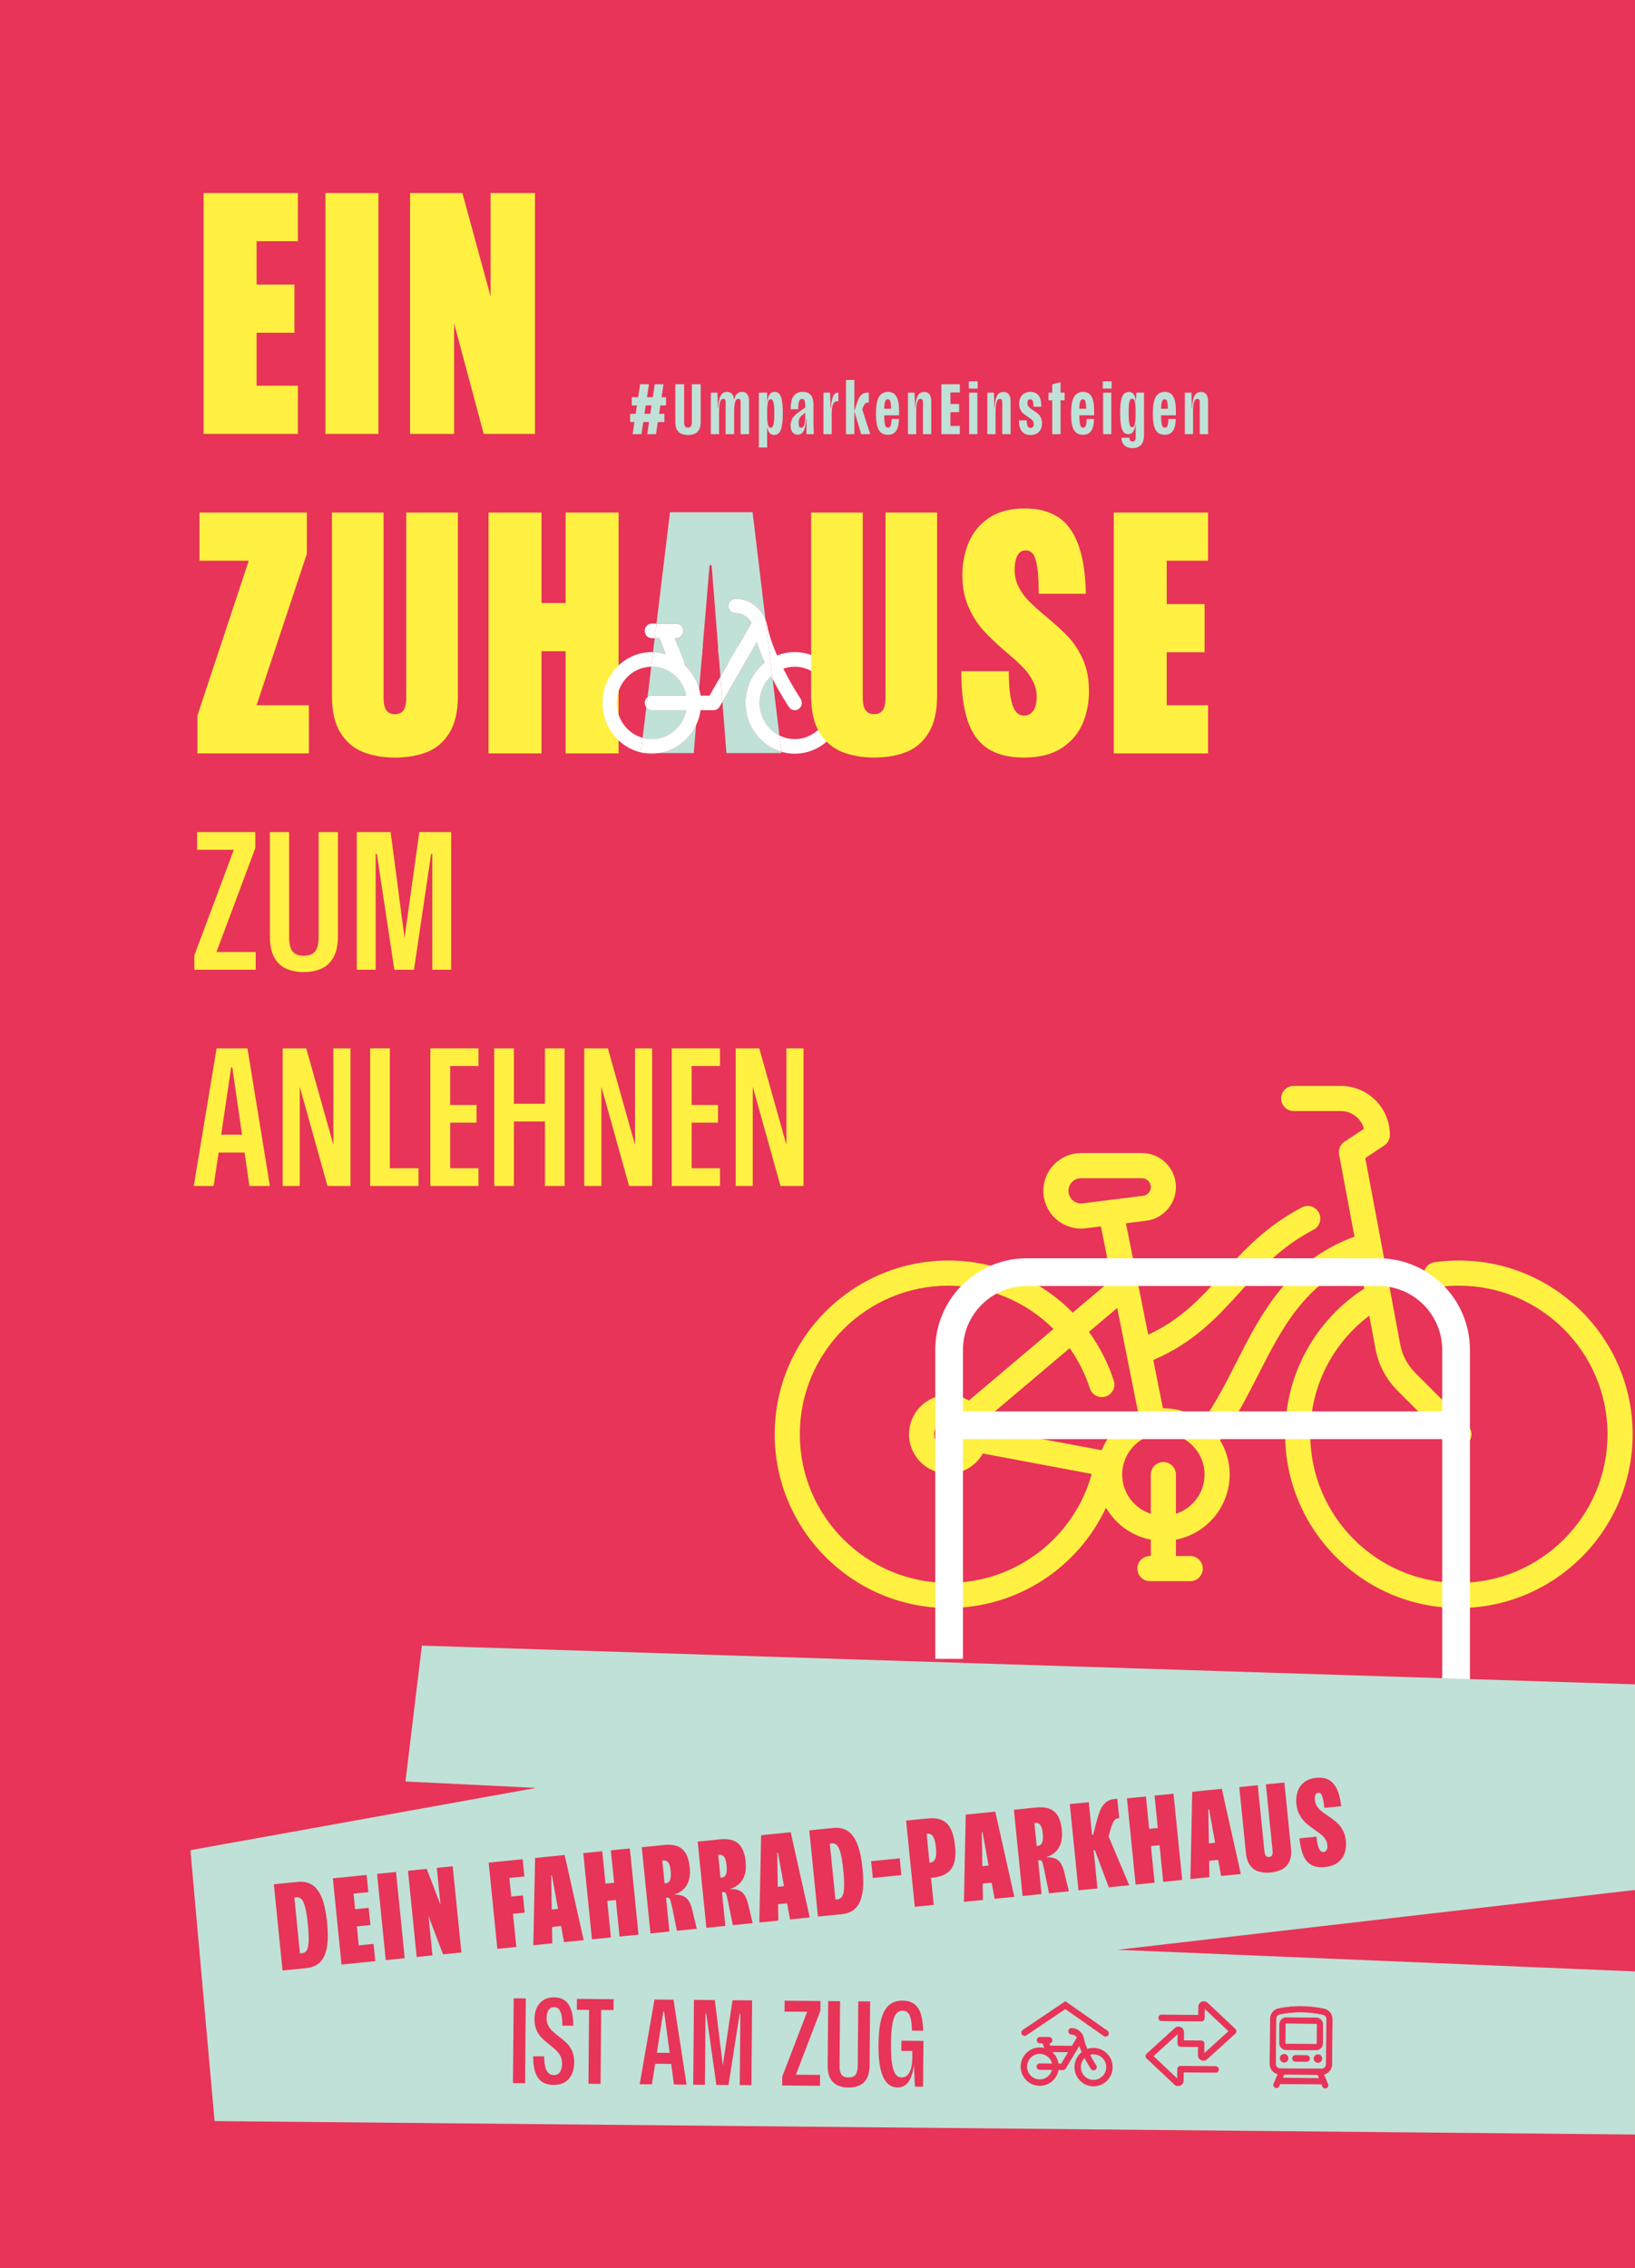 <?xml version="1.0" encoding="UTF-8"?>
<svg id="Ebene_1" xmlns="http://www.w3.org/2000/svg" xmlns:xlink="http://www.w3.org/1999/xlink" version="1.1" viewBox="0 0 314.646 436.535">
  <rect x="0" y="0" width="314.646" height="436.535" fill="#333333" stroke="none"/>
  <!-- Generator: Adobe Illustrator 30.0.0, SVG Export Plug-In . SVG Version: 2.1.1 Build 123)  -->
  <defs>
    <clipPath id="clippath">
      <rect y="0" width="314.646" height="436.535" fill="none"/>
    </clipPath>
    <clipPath id="clippath-1">
      <rect y="0" width="314.646" height="436.535" fill="none"/>
    </clipPath>
    <clipPath id="clippath-2">
      <rect y="0" width="314.646" height="436.535" fill="none"/>
    </clipPath>
    <clipPath id="clippath-3">
      <rect y="0" width="314.646" height="436.535" fill="none"/>
    </clipPath>
  </defs>
  <rect y="0" width="314.645" height="436.535" fill="#e73458"/>
  <path d="M141.577,228.243h3.292v-23.423h-1.211l6.547,23.423h4.427v-26.488h-3.292v23.007h1.249l-6.471-23.007h-4.541v26.488ZM129.279,228.243h9.271v-3.406h-5.449v-8.778h5.071v-3.406h-5.071v-7.492h5.449v-3.406h-9.271v26.488h0ZM112.441,228.243h3.292v-23.423h-1.211l6.547,23.423h4.427v-26.488h-3.292v23.007h1.249l-6.471-23.007h-4.541v26.488ZM98.63,215.832h6.471v-3.406h-6.471v3.406ZM95.111,228.243h3.784v-26.488h-3.784v26.488ZM104.874,228.243h3.784v-26.488h-3.784v26.488ZM82.813,228.243h9.271v-3.406h-5.449v-8.778h5.071v-3.406h-5.071v-7.492h5.449v-3.406h-9.271v26.488h0ZM71.234,228.243h9.308v-3.406h-5.524v-23.082h-3.784v26.488ZM54.396,228.243h3.292v-23.423h-1.211l6.546,23.423h4.427v-26.488h-3.292v23.007h1.249l-6.471-23.007h-4.54s0,26.488,0,26.488ZM41.341,221.81h6.508l-.038-3.443h-6.432s-.038,3.443-.038,3.443ZM37.292,228.243h3.822l3.368-22.817h.227l3.292,22.817h3.935l-4.314-26.488h-5.941l-4.389,26.488Z" fill="#fff042"/>
  <g clip-path="url(#clippath)">
    <g>
      <path d="M68.661,186.62h3.633v-22.288h.227l3.367,22.288h3.784l3.292-22.288h.227v22.288h3.633v-26.488h-6.13l-3.368,24.142h1.022l-3.179-24.142h-6.508v26.488ZM58.444,187.074c1.312,0,2.454-.221,3.425-.662.971-.441,1.741-1.167,2.308-2.176.568-1.009.852-2.358.852-4.049v-20.055h-3.709v20.207c0,1.261-.221,2.175-.662,2.743-.442.568-1.179.851-2.214.851-1.009,0-1.728-.283-2.156-.851-.43-.568-.644-1.482-.644-2.743v-20.207h-3.708v20.055c0,1.691.277,3.04.832,4.049s1.318,1.735,2.29,2.176c.971.441,2.1.662,3.386.662M37.406,186.62h11.806v-3.406h-10.557l2.043,2.574,8.438-22.591v-3.065h-11.2v3.406h9.876l-1.779-2.763-8.627,23.083v2.762Z" fill="#fff042"/>
      <path d="M214.333,144.996h18.144v-9.271h-7.946v-10.198h7.284v-9.27h-7.284v-8.344h7.946v-9.271h-18.144v46.354ZM197.049,145.791c2.914,0,5.298-.586,7.152-1.755s3.212-2.715,4.073-4.636c.861-1.92,1.291-4.049,1.291-6.39s-.387-4.37-1.159-6.092c-.773-1.722-1.711-3.167-2.814-4.337-1.104-1.17-2.539-2.484-4.305-3.94-1.368-1.148-2.45-2.12-3.244-2.914-.795-.795-1.457-1.699-1.987-2.715-.53-1.015-.795-2.141-.795-3.377,0-.663.067-1.269.199-1.821.133-.552.353-1.004.662-1.358.309-.353.729-.53,1.258-.53.574,0,1.037.222,1.391.663.353.441.629,1.269.828,2.483.198,1.214.298,2.947.298,5.198h9.072c-.089-4.017-.596-7.228-1.523-9.635-.927-2.406-2.241-4.139-3.94-5.198-1.7-1.06-3.786-1.589-6.258-1.589-2.826,0-5.132.607-6.92,1.821s-3.091,2.792-3.907,4.734c-.817,1.943-1.225,4.04-1.225,6.291,0,2.296.397,4.338,1.192,6.125.795,1.788,1.755,3.301,2.881,4.537,1.125,1.236,2.592,2.627,4.403,4.171,1.325,1.104,2.373,2.053,3.146,2.848.771.794,1.412,1.667,1.92,2.616.507.949.762,1.976.762,3.079,0,1.148-.211,2.042-.63,2.682-.42.64-1.026.96-1.821.96-.706,0-1.269-.32-1.688-.96-.42-.64-.729-1.578-.927-2.815-.199-1.235-.298-2.824-.298-4.768h-9.139c0,3.93.408,7.109,1.225,9.536.817,2.429,2.108,4.216,3.874,5.364,1.765,1.147,4.083,1.722,6.953,1.722M103.614,125.329h5.761v-9.271h-5.761v9.271ZM94.013,144.996h10.198v-46.354h-10.198v46.354ZM108.846,144.996h10.198v-46.354h-10.198v46.354ZM76.001,145.791c2.34,0,4.404-.354,6.192-1.06s3.222-1.942,4.304-3.708c1.081-1.765,1.623-4.128,1.623-7.086v-35.295h-9.933v35.626c0,1.104-.177,1.91-.53,2.417-.354.508-.906.762-1.656.762s-1.302-.254-1.655-.762c-.354-.507-.53-1.313-.53-2.417v-35.626h-9.933v35.295c0,3.003.552,5.375,1.656,7.119,1.103,1.744,2.549,2.969,4.337,3.675,1.788.706,3.829,1.06,6.125,1.06M37.992,144.996h21.455v-9.271h-18.74l6.423,6.755,11.92-35.891v-7.947h-20.661v9.271h17.747l-5.695-7.748-12.449,37.547v7.284Z" fill="#fff042"/>
    </g>
  </g>
  <path d="M78.916,83.506h8.476v-38.341h-4.569l10.264,38.341h9.866v-46.354h-8.542v37.348h4.768l-10.198-37.348h-10.065s0,46.354,0,46.354ZM62.626,83.506h10.198v-46.354h-10.198v46.354ZM39.184,83.506h18.144v-9.271h-7.946v-10.198h7.284v-9.27h-7.284v-8.344h7.946v-9.271h-18.144s0,46.354,0,46.354Z" fill="#fff042"/>
  <g clip-path="url(#clippath-1)">
    <g>
      <path d="M226.301,291.326v-7.542c0-1.336-1.083-2.419-2.418-2.419s-2.419,1.083-2.419,2.419v7.542c-3.188-1.024-5.503-4.018-5.503-7.542,0-4.368,3.554-7.921,7.922-7.921s7.921,3.553,7.921,7.921c0,3.524-2.314,6.518-5.503,7.542M182.522,304.629c-15.77,0-28.601-12.83-28.601-28.601s12.831-28.602,28.601-28.602c7.784,0,14.977,3.109,20.212,8.332l-16.285,13.779c-1.146-.697-2.49-1.098-3.927-1.098-4.184,0-7.588,3.405-7.588,7.589,0,3.339,2.168,6.178,5.17,7.191v3.149c0,1.336,1.083,2.419,2.418,2.419s2.419-1.083,2.419-2.419v-3.149c1.794-.605,3.289-1.862,4.202-3.489l20.95,3.928c-3.381,12.284-14.616,20.971-27.571,20.971M182.522,278.779c-1.517,0-2.751-1.234-2.751-2.751s1.234-2.752,2.751-2.752,2.752,1.235,2.752,2.752-1.234,2.751-2.752,2.751M215.002,251.713l4.053,20.263c-3.205,1.315-5.758,3.898-7.036,7.121l-21.982-4.121c-.085-.609-.243-1.193-.463-1.747l16.278-13.774c1.648,2.326,2.971,4.924,3.886,7.747.411,1.271,1.775,1.967,3.046,1.555s1.967-1.775,1.555-3.046c-1.113-3.436-2.74-6.591-4.778-9.394l5.441-4.604h0ZM208.352,231.586c-.7.089-1.379-.121-1.909-.589s-.822-1.115-.822-1.821c0-1.34,1.09-2.43,2.43-2.43h11.713c.938,0,1.7.763,1.7,1.7,0,.856-.64,1.582-1.489,1.688l-11.623,1.452h0ZM280.753,242.589c-1.565,0-3.14.109-4.679.325-1.323.185-2.245,1.408-2.06,2.731s1.409,2.245,2.731,2.059c1.318-.184,2.667-.278,4.008-.278,15.771,0,28.601,12.831,28.601,28.602s-12.83,28.601-28.601,28.601-28.602-12.83-28.602-28.601c0-9.082,4.202-17.431,11.36-22.825l1.203,6.415c.572,3.053,2.035,5.826,4.231,8.022l10.098,10.098c.472.472,1.091.708,1.71.708s1.238-.236,1.71-.708c.944-.945.944-2.476,0-3.42l-10.098-10.098c-1.504-1.504-2.505-3.403-2.897-5.493l-6.723-35.855,3.652-2.425c.675-.448,1.08-1.205,1.08-2.015,0-5.21-4.238-9.448-9.447-9.448h-9.069c-1.336,0-2.418,1.083-2.418,2.419s1.082,2.419,2.418,2.419h9.069c2.129,0,3.927,1.451,4.454,3.417l-3.749,2.489c-.809.537-1.218,1.506-1.039,2.461l2.961,15.791c-12.843,4.78-17.928,14.768-22.85,24.437-2.019,3.967-3.943,7.741-6.358,11.101-2.118-1.565-4.735-2.493-7.566-2.493-.029,0-.057.002-.085.002l-1.858-9.291c7.954-3.415,12.476-8.415,16.856-13.26,3.963-4.382,7.705-8.522,14-11.828,1.183-.621,1.638-2.083,1.017-3.266-.621-1.182-2.083-1.637-3.266-1.016-7.056,3.706-11.267,8.363-15.339,12.866-4.013,4.439-7.828,8.656-14.241,11.64l-4.29-21.451,3.898-.487c3.265-.408,5.726-3.197,5.726-6.487,0-3.605-2.932-6.537-6.537-6.537h-11.713c-4.007,0-7.267,3.259-7.267,7.266,0,2.083.896,4.069,2.458,5.448,1.335,1.178,3.049,1.819,4.81,1.819.299,0,.6-.019.9-.056l2.912-.364,2.054,10.271-7.482,6.332c-6.143-6.282-14.67-10.036-23.914-10.036-18.437-.001-33.438,15-33.438,33.438s15.001,33.438,33.438,33.438c13.238,0,24.937-7.763,30.315-19.31,1.821,3.144,4.944,5.443,8.627,6.153v3.151h-.166c-1.336,0-2.419,1.082-2.419,2.418s1.083,2.419,2.419,2.419h7.754c1.336,0,2.419-1.083,2.419-2.419s-1.083-2.418-2.419-2.418h-2.751v-3.151c5.882-1.134,10.34-6.318,10.34-12.526,0-2.426-.681-4.696-1.862-6.63,2.934-3.892,5.171-8.284,7.339-12.542,4.586-9.009,8.935-17.543,19.446-21.791l.969,5.168c-9.543,6.204-15.219,16.626-15.219,28.039,0,18.439,15.001,33.439,33.439,33.439s33.439-15,33.439-33.438-15.001-33.439-33.439-33.439h0Z" fill="#fff042"/>
      <path d="M182.648,274.291h97.565M182.648,319.245v-59.457c0-8.266,6.699-14.967,14.963-14.967h67.639c8.264,0,14.963,6.701,14.963,14.967v67.613" fill="none" stroke="#fff" stroke-miterlimit="10" stroke-width="5.334"/>
      <path d="M125.438,133.868h6.622c-.632-3.171-3.361-5.564-6.622-5.564-.037,0-.074.003-.111.003l-.71,5.847c.228-.179.512-.286.821-.286" fill="#c0e1d7"/>
      <path d="M125.438,142.239c3.261,0,5.99-2.393,6.622-5.564h-6.622c-.43,0-.814-.206-1.063-.528l-.71,5.847c.565.159,1.159.245,1.773.245" fill="#c0e1d7"/>
      <path d="M126.932,122.814h-.939l-.326,2.688c.849.021,1.672.157,2.453.394,0,0-1.188-3.082-1.188-3.082Z" fill="#c0e1d7"/>
      <path d="M146.189,135.272c0,2.746,1.55,5.126,3.796,6.26l-1.301-10.843c-.096-.184-.193-.371-.289-.561-1.355,1.275-2.206,3.109-2.206,5.144" fill="#c0e1d7"/>
    </g>
  </g>
  <polygon points="140.126 127.308 140.122 127.667 140.329 127.308 140.126 127.308" fill="#fab94b"/>
  <polygon points="140.33 127.307 140.125 127.307 140.123 127.667 140.33 127.307" fill="none" stroke="#fab94b" stroke-miterlimit="10" stroke-width=".095"/>
  <g clip-path="url(#clippath-2)">
    <g>
      <path d="M150.362,144.676c-3.976-1.163-6.896-4.939-6.896-9.404,0-3.146,1.449-5.948,3.696-7.737-.567-1.282-1.092-2.623-1.512-3.962l-5.567,9.659-1.062,1.843.087,1.11.689,8.741h10.595l-.03-.25h0Z" fill="#c0e1d7"/>
      <path d="M126.906,144.926h6.6l.452-5.369c-1.337,2.813-3.947,4.869-7.052,5.369" fill="#c0e1d7"/>
      <path d="M125.438,145.046c.5,0,.99-.042,1.469-.119h-2.95c.483.078.977.119,1.481.119" fill="#fff"/>
      <path d="M152.949,125.498c-1.199,0-2.347.231-3.404.652-.829-1.897-1.544-3.903-1.902-5.77-.077-.402-.191-.789-.336-1.158l1.376,11.467c1.57,3.012,3.029,5.207,3.145,5.38.265.395.69.606,1.122.606.267,0,.536-.08.773-.248.619-.44.774-1.315.347-1.952-.029-.044-1.678-2.521-3.327-5.787.692-.247,1.433-.383,2.206-.383,3.728,0,6.76,3.125,6.76,6.967s-3.032,6.967-6.76,6.967c-1.063,0-2.069-.255-2.965-.707l.378,3.144c.823.241,1.69.37,2.587.37,5.229,0,9.484-4.385,9.484-9.774s-4.255-9.774-9.484-9.774" fill="#fff"/>
      <path d="M118.677,135.272c0-3.803,2.973-6.902,6.649-6.964l.341-2.806c-.077,0-.153-.004-.23-.004-5.229,0-9.483,4.385-9.483,9.774,0,4.641,3.154,8.536,7.369,9.529l.341-2.807c-2.87-.805-4.987-3.513-4.987-6.722" fill="#fff"/>
      <path d="M125.438,120.008c-.752,0-1.362.628-1.362,1.403s.61,1.404,1.362,1.404h.556l.341-2.807h-.897Z" fill="#fff"/>
      <path d="M124.076,135.272c0,.331.112.635.299.876l.242-1.994c-.328.257-.541.661-.541,1.118" fill="#fff"/>
      <path d="M149.985,141.531c-2.246-1.134-3.796-3.514-3.796-6.26,0-2.035.851-3.869,2.206-5.144.097.19.193.377.289.561l-1.376-11.467c-.936-2.383-3.206-4.014-5.775-4.014-.752,0-1.362.628-1.362,1.403s.61,1.403,1.362,1.403c.324,0,.639.047.94.133.913.263,1.689.9,2.141,1.755-.037.048-.072.098-.103.152l-.423.734-2.14,3.713h-3.759l.19,2.414h1.749l-.002.393h.204l-.207.36-1.483,2.572.381,4.835,1.062-1.842,5.568-9.66c.419,1.339.945,2.68,1.511,3.962-2.246,1.789-3.696,4.592-3.696,7.737,0,4.466,2.92,8.241,6.896,9.404l-.377-3.144h0Z" fill="#fff"/>
      <path d="M138.64,130.239l-2.092,3.629h-1.725c-.063-.446-.156-.883-.275-1.308-.269-.957-.676-1.854-1.198-2.667-.417-.648-.904-1.243-1.454-1.771-.014-.057-.031-.113-.052-.168l-.249-.647h1.718l1.71-.393.204-2.414h-4.715l-.649-1.686h.269c.752,0,1.362-.628,1.362-1.403s-.61-1.403-1.362-1.403h-3.798l-.341,2.806h.939l1.188,3.083c-.781-.238-1.604-.374-2.453-.395l-.341,2.805c.037,0,.074-.003.111-.003,3.261,0,5.991,2.393,6.623,5.564h-6.623c-.309,0-.593.107-.821.286l-.242,1.993c.25.322.633.528,1.063.528h6.623c-.632,3.171-3.362,5.564-6.623,5.564-.613,0-1.208-.086-1.773-.245l-.341,2.806c.209.05.42.091.633.126h2.95c3.104-.5,5.715-2.556,7.052-5.369.425-.893.722-1.862.865-2.882h2.5c.401,0,.777-.182,1.033-.49.051-.061.097-.126.138-.197l.527-.914-.381-4.835h0Z" fill="#fff"/>
      <path d="M141.533,115.207c2.569,0,4.839,1.631,5.775,4.015l-2.478-20.65h-15.893l-2.602,21.436h3.798c.752,0,1.362.628,1.362,1.403s-.61,1.403-1.362,1.403h-.27l.65,1.686,1.332,3.454c.021.055.037.111.051.168.55.528,1.038,1.123,1.454,1.771.522.813.93,1.71,1.198,2.667l.724-8.594,1.281-15.196h.397l1.239,15.73.452,5.739,1.482-2.572,2.22-3.852,1.746-3.028.423-.734c.03-.054.065-.104.102-.151-.452-.855-1.227-1.492-2.141-1.755-.3-.087-.616-.133-.94-.133-.752,0-1.362-.629-1.362-1.404s.61-1.403,1.362-1.403" fill="#c0e1d7"/>
      <path d="M168.221,145.786c2.339,0,4.404-.354,6.192-1.06,1.787-.705,3.222-1.942,4.304-3.708,1.081-1.765,1.622-4.127,1.622-7.085v-35.295h-9.933v35.626c0,1.104-.177,1.91-.529,2.417-.354.508-.906.761-1.656.761s-1.303-.253-1.655-.761c-.354-.507-.53-1.313-.53-2.417v-35.626h-9.933v35.295c0,3.002.551,5.375,1.655,7.118,1.103,1.745,2.55,2.97,4.338,3.675,1.788.706,3.829,1.06,6.125,1.06" fill="#fff042"/>
    </g>
  </g>
  <polygon points="78.027 342.85 103.169 344.082 36.645 356.069 41.293 408.201 314.645 410.79 314.645 379.403 215.058 375.238 314.645 363.725 314.645 324.155 81.188 316.699 78.027 342.85" fill="#c0e1d7"/>
  <g clip-path="url(#clippath-3)">
    <g>
      <path d="M255.222,397.27c-.004.504-.413.909-.913.905l-.334-.003h-.005l-7.217-.063h-.005l-.374-.004c-.5-.004-.901-.416-.897-.92.02-2.273.058-6.61.081-8.675v-.002c.004-.426.301-.792.715-.88,2.779-.56,5.552-.533,8.322.068.414.096.707.47.703.899l-.076,8.675h0ZM246.793,399.929l.309-.722,6.5.057.296.727-7.105-.062h0ZM254.832,386.628h-.005c-2.919-.635-5.842-.664-8.77-.072-.002,0-.003.001-.005.001-.914.193-1.572,1.001-1.58,1.943-.023,2.064-.061,6.403-.081,8.676-.008.963.657,1.773,1.552,1.976l-.801,1.872c-.119.277.008.6.283.72.276.12.595-.008.714-.286l.187-.437,8.02.07.179.44c.114.28.432.413.709.298s.41-.435.296-.714l-.772-1.894c.881-.201,1.542-.991,1.55-1.941l.076-8.674c.009-.945-.638-1.769-1.552-1.977" fill="#e73458"/>
      <path d="M255.222,397.27c-.004.504-.413.909-.913.905l-.334-.003h-.005l-7.217-.063h-.005l-.374-.004c-.5-.004-.901-.416-.897-.92.02-2.273.058-6.61.081-8.675v-.002c.004-.426.301-.792.715-.88,2.779-.56,5.552-.533,8.322.068.414.096.707.47.703.899l-.076,8.675h0ZM246.793,399.929l.309-.722,6.5.057.296.727-7.105-.062h0ZM254.832,386.628h-.005c-2.919-.635-5.842-.664-8.77-.072-.002,0-.003.001-.005.001-.914.193-1.572,1.001-1.58,1.943-.023,2.064-.061,6.403-.081,8.676-.008.963.657,1.773,1.552,1.976l-.801,1.872c-.119.277.008.6.283.72.276.12.595-.008.714-.286l.187-.437,8.02.07.179.44c.114.28.432.413.709.298s.41-.435.296-.714l-.772-1.894c.881-.201,1.542-.991,1.55-1.941l.076-8.674c.009-.945-.638-1.769-1.552-1.977h0Z" fill="none" stroke="#e73458" stroke-miterlimit="10" stroke-width=".103"/>
      <path d="M247.13,395.398c-.393-.003-.715.314-.719.71-.003.396.313.719.707.722.393.004.715-.314.718-.71.004-.395-.313-.719-.706-.722" fill="#e73458"/>
      <path d="M247.13,395.398c-.393-.003-.715.314-.719.71-.003.396.313.719.707.722.393.004.715-.314.718-.71.004-.395-.313-.719-.706-.722h0Z" fill="none" stroke="#e73458" stroke-miterlimit="10" stroke-width=".206"/>
      <path d="M253.64,395.455c-.393-.003-.715.314-.719.71-.003.396.313.719.707.722.393.004.715-.314.718-.71.004-.395-.313-.719-.706-.722" fill="#e73458"/>
      <path d="M253.64,395.455c-.393-.003-.715.314-.719.71-.003.396.313.719.707.722.393.004.715-.314.718-.71.004-.395-.313-.719-.706-.722h0Z" fill="none" stroke="#e73458" stroke-miterlimit="10" stroke-width=".206"/>
      <path d="M251.442,395.616l-2.117-.018c-.298-.003-.542.235-.545.53-.002.296.238.538.536.541l2.117.018c.298.003.542-.235.545-.531.002-.295-.238-.537-.536-.54" fill="#e73458"/>
      <path d="M251.442,395.616l-2.117-.018c-.298-.003-.542.235-.545.53-.002.296.238.538.536.541l2.117.018c.298.003.542-.235.545-.531.002-.295-.238-.537-.536-.54h0Z" fill="none" stroke="#e73458" stroke-miterlimit="10" stroke-width=".206"/>
      <path d="M253.45,393.243c0,.048-.02.094-.054.128s-.081.052-.128.052l-5.769-.05c-.047,0-.094-.02-.127-.055-.034-.034-.052-.081-.052-.129l.032-3.627c0-.049.019-.095.054-.129.034-.034.08-.052.128-.052l5.768.051c.048,0,.094.019.128.054.034.034.052.08.052.129l-.032,3.628h0ZM253.312,388.339c-1.383-.012-4.386-.038-5.768-.05-.336-.003-.659.128-.899.365s-.376.56-.379.898l-.031,3.628c-.003.338.127.663.362.904.236.242.557.378.893.381l5.768.051c.336.003.659-.129.899-.366s.376-.56.378-.898l.032-3.627c.003-.339-.127-.664-.362-.905-.236-.241-.557-.378-.893-.381" fill="#e73458"/>
      <path d="M253.45,393.243c0,.048-.02.094-.054.128s-.081.052-.128.052l-5.769-.05c-.047,0-.094-.02-.127-.055-.034-.034-.052-.081-.052-.129l.032-3.627c0-.049.019-.095.054-.129.034-.034.08-.052.128-.052l5.768.051c.048,0,.094.019.128.054.034.034.052.08.052.129l-.032,3.628h0ZM253.312,388.339c-1.383-.012-4.386-.038-5.768-.05-.336-.003-.659.128-.899.365s-.376.56-.379.898l-.031,3.628c-.003.338.127.663.362.904.236.242.557.378.893.381l5.768.051c.336.003.659-.129.899-.366s.376-.56.378-.898l.032-3.627c.003-.339-.127-.664-.362-.905-.236-.241-.557-.378-.893-.381h0Z" fill="none" stroke="#e73458" stroke-miterlimit="10" stroke-width=".103"/>
      <path d="M210.425,400.378c-1.402-.012-2.533-1.171-2.521-2.584.007-.748.333-1.419.847-1.884.619,1.218,1.227,2.128,1.272,2.196.099.146.258.225.421.226.1,0,.202-.027.291-.088.234-.16.296-.481.137-.717-.011-.016-.623-.932-1.233-2.139.261-.088.54-.136.831-.133,1.403.012,2.534,1.171,2.521,2.584-.012,1.412-1.163,2.551-2.566,2.539M204.281,397.247l-.649-.006c-.112-.83-.506-1.572-1.083-2.122-.005-.021-.011-.042-.019-.062l-.092-.239,3.287.029-1.444,2.4h0ZM200.091,398.242l2.492.022c-.248,1.164-1.282,2.034-2.509,2.024-1.403-.013-2.534-1.172-2.522-2.584.013-1.412,1.164-2.552,2.566-2.539,1.227.01,2.247.899,2.474,2.067l-2.492-.022c-.283-.002-.514.227-.516.512-.003.285.224.518.507.52M210.479,394.223c-.451-.004-.884.077-1.283.229-.306-.701-.568-1.441-.697-2.128-.206-1.104-1.166-1.912-2.283-1.922-.283-.002-.514.227-.517.512-.002.285.225.517.508.52.122,0,.241.019.354.052.342.1.632.336.799.652-.014.018-.027.036-.039.056l-.161.268-.817,1.358-4.303-.037-.239-.622h.101c.283.003.515-.226.517-.511.003-.285-.225-.518-.508-.52l-1.766-.016c-.283-.002-.514.227-.517.512-.002.285.225.518.508.52l.562.005.438,1.137c-.32-.098-.658-.152-1.009-.155-1.967-.017-3.582,1.581-3.6,3.562-.017,1.981,1.57,3.607,3.538,3.625,1.793.015,3.293-1.311,3.558-3.047l.941.008c.181.002.349-.093.442-.248l2.733-4.542c.153.494.347.989.556,1.462-.851.65-1.406,1.676-1.416,2.832-.017,1.982,1.57,3.608,3.537,3.625,1.968.017,3.583-1.581,3.6-3.562.017-1.982-1.569-3.608-3.537-3.625" fill="#e73458"/>
      <path d="M210.425,400.378c-1.402-.012-2.533-1.171-2.521-2.584.007-.748.333-1.419.847-1.884.619,1.218,1.227,2.128,1.272,2.196.099.146.258.225.421.226.1,0,.202-.027.291-.088.234-.16.296-.481.137-.717-.011-.016-.623-.932-1.233-2.139.261-.088.54-.136.831-.133,1.403.012,2.534,1.171,2.521,2.584-.012,1.412-1.163,2.551-2.566,2.539ZM204.281,397.247l-.649-.006c-.112-.83-.506-1.572-1.083-2.122-.005-.021-.011-.042-.019-.062l-.092-.239,3.287.029-1.444,2.4h0ZM200.091,398.242l2.492.022c-.248,1.164-1.282,2.034-2.509,2.024-1.403-.013-2.534-1.172-2.522-2.584.013-1.412,1.164-2.552,2.566-2.539,1.227.01,2.247.899,2.474,2.067l-2.492-.022c-.283-.002-.514.227-.516.512-.003.285.224.518.507.52h0ZM210.479,394.223c-.451-.004-.884.077-1.283.229-.306-.701-.568-1.441-.697-2.128-.206-1.104-1.166-1.912-2.283-1.922-.283-.002-.514.227-.517.512-.002.285.225.517.508.52.122,0,.241.019.354.052.342.1.632.336.799.652-.014.018-.027.036-.039.056l-.161.268-.817,1.358-4.303-.037-.239-.622h.101c.283.003.515-.226.517-.511.003-.285-.225-.518-.508-.52l-1.766-.016c-.283-.002-.514.227-.517.512-.002.285.225.518.508.52l.562.005.438,1.137c-.32-.098-.658-.152-1.009-.155-1.967-.017-3.582,1.581-3.6,3.562-.017,1.981,1.57,3.607,3.538,3.625,1.793.015,3.293-1.311,3.558-3.047l.941.008c.181.002.349-.093.442-.248l2.733-4.542c.153.494.347.989.556,1.462-.851.65-1.406,1.676-1.416,2.832-.017,1.982,1.57,3.608,3.537,3.625,1.968.017,3.583-1.581,3.6-3.562.017-1.982-1.569-3.608-3.537-3.625h0Z" fill="none" stroke="#e73458" stroke-miterlimit="10" stroke-width=".206"/>
      <path d="M197.461,391.616l7.546-5.087,7.455,5.218c.237.165.562.107.727-.131.165-.238.106-.565-.13-.73l-8.041-5.627-8.138,5.486c-.24.161-.304.487-.143.728.16.24.485.304.724.143" fill="#e73458"/>
      <path d="M197.461,391.616l7.546-5.087,7.455,5.218c.237.165.562.107.727-.131.165-.238.106-.565-.13-.73l-8.041-5.627-8.138,5.486c-.24.161-.304.487-.143.728.16.24.485.304.724.143h0Z" fill="none" stroke="#e73458" stroke-miterlimit="10" stroke-width=".206"/>
      <path d="M226.705,401.363c-.239-.003-.469-.096-.642-.262l-5.341-5.028c-.208-.196-.219-.525-.024-.735.01-.01.02-.021.031-.03l5.427-4.934c.394-.358,1-.326,1.355.07.161.18.249.414.247.656l-.015,1.673,3.43.03c.284.003.513.237.51.524l-.017,2.028,4.89-4.445-4.812-4.53-.018,2.028c-.002.287-.235.518-.519.515l-7.668-.067c-.285-.002-.513-.237-.511-.524.003-.286.235-.517.52-.514l7.152.062.015-1.673c.004-.534.437-.963.967-.958.24.002.471.095.647.26l5.34,5.028c.209.196.219.525.025.735-.01.011-.02.021-.031.031l-5.428,4.934c-.393.357-1,.326-1.355-.071-.161-.18-.249-.414-.247-.656l.015-1.673-3.429-.03c-.285-.002-.513-.237-.511-.524l.018-2.028-4.89,4.445,4.811,4.53.018-2.028c.003-.287.235-.518.52-.515l6.756.059c.285.002.513.237.511.524-.003.287-.235.517-.52.515l-6.241-.055-.014,1.673c-.001.384-.23.731-.581.88-.124.054-.257.081-.391.08" fill="#e73458"/>
      <path d="M226.705,401.363c-.239-.003-.469-.096-.642-.262l-5.341-5.028c-.208-.196-.219-.525-.024-.735.01-.01.02-.021.031-.03l5.427-4.934c.394-.358,1-.326,1.355.07.161.18.249.414.247.656l-.015,1.673,3.43.03c.284.003.513.237.51.524l-.017,2.028,4.89-4.445-4.812-4.53-.018,2.028c-.002.287-.235.518-.519.515l-7.668-.067c-.285-.002-.513-.237-.511-.524.003-.286.235-.517.52-.514l7.152.062.015-1.673c.004-.534.437-.963.967-.958.24.002.471.095.647.26l5.34,5.028c.209.196.219.525.025.735-.01.011-.02.021-.031.031l-5.428,4.934c-.393.357-1,.326-1.355-.071-.161-.18-.249-.414-.247-.656l.015-1.673-3.429-.03c-.285-.002-.513-.237-.511-.524l.018-2.028-4.89,4.445,4.811,4.53.018-2.028c.003-.287.235-.518.52-.515l6.756.059c.285.002.513.237.511.524-.003.287-.235.517-.52.515l-6.241-.055-.014,1.673c-.001.384-.23.731-.581.88-.124.054-.257.081-.391.08h0Z" fill="none" stroke="#e73458" stroke-miterlimit="10" stroke-width=".206"/>
      <path d="M254.985,359.31c1.043-.105,1.875-.401,2.497-.886.622-.486,1.052-1.088,1.291-1.806.239-.719.316-1.496.232-2.334-.085-.838-.296-1.551-.635-2.139-.339-.589-.727-1.072-1.164-1.451s-.998-.798-1.682-1.256c-.532-.361-.954-.67-1.267-.926-.313-.256-.583-.555-.809-.9-.226-.344-.362-.738-.406-1.18-.024-.237-.022-.457.005-.659.028-.203.09-.372.188-.51s.242-.216.432-.235c.205-.021.379.042.521.187.143.145.271.432.386.859.115.428.213,1.044.294,1.85l3.248-.327c-.177-1.435-.474-2.566-.893-3.394-.418-.828-.951-1.401-1.598-1.719-.646-.318-1.412-.432-2.297-.343-1.011.102-1.815.402-2.411.901-.597.499-1.006,1.111-1.228,1.836-.223.725-.293,1.49-.212,2.296.083.822.299,1.538.647,2.149.349.612.748,1.119,1.195,1.52.448.402,1.023.847,1.727,1.335.514.347.923.649,1.228.906.305.257.566.546.782.867.216.322.344.68.384,1.075.041.411-.002.738-.129.982-.127.245-.333.381-.617.41-.253.025-.466-.069-.639-.283-.174-.214-.318-.539-.433-.974-.116-.435-.209-1-.279-1.696l-3.271.329c.141,1.407.402,2.53.782,3.37s.907,1.433,1.58,1.78,1.524.469,2.551.366M244.532,360.362c.837-.084,1.563-.285,2.178-.602.615-.317,1.083-.811,1.407-1.483.323-.671.432-1.536.325-2.594l-1.272-12.635-3.555.358,1.284,12.753c.039.395.005.69-.103.884-.108.195-.296.306-.565.333s-.475-.044-.62-.213c-.145-.169-.237-.451-.277-.846l-1.284-12.753-3.556.358,1.273,12.634c.108,1.075.391,1.904.849,2.489.458.584,1.019.971,1.685,1.159.665.188,1.409.241,2.231.158M232.407,358.135l2.37-.238-.31-3.321-2.442.245.382,3.314h0ZM229.095,361.629l3.651-.367-.213-13.052.142-.015,2.323,12.84,3.792-.382-3.662-16.392-5.689.573-.344,16.795h0ZM221.275,355.305l2.062-.207-.334-3.319-2.062.208.334,3.318ZM218.547,362.692l3.65-.368-1.67-16.593-3.651.368,1.671,16.593ZM223.857,362.158l3.65-.368-1.671-16.593-3.65.368,1.671,16.593ZM207.548,363.799l3.651-.368-1.671-16.592-3.651.367,1.671,16.593h0ZM213.379,363.212l3.935-.396-4.366-10.312.139,1.854c.092-.345.185-.689.279-1.034.231-.869.418-1.51.56-1.924.142-.413.307-.753.496-1.02.189-.266.425-.414.71-.442l.26-.026-.377-3.746-.569.058c-.679.068-1.236.292-1.668.67-.433.379-.782.878-1.047,1.495s-.523,1.425-.773,2.424l-.584,2.286-.545.055.298,2.963.569-.058,2.683,7.153h0ZM199.717,355.225l-.213.022-.444-4.409.142-.015c.285-.028.529.023.734.154.205.131.366.346.484.646.118.299.201.686.249,1.16.082.822.047,1.424-.106,1.806-.153.383-.435.595-.846.636M196.787,364.883l3.65-.368-.654-6.495.214-.021c.189-.019.333.022.431.124s.178.265.241.49c.062.226.153.612.272,1.158l.942,4.598,3.817-.384-.906-3.764c-.213-.84-.5-1.474-.862-1.9-.362-.427-.853-.7-1.472-.822-.619-.121-1.441-.122-2.466-.003l.012.119c1.014-.07,1.866-.328,2.556-.773.689-.444,1.186-1.061,1.49-1.85.304-.788.4-1.736.288-2.842-.116-1.154-.379-2.061-.789-2.722-.41-.661-.954-1.113-1.633-1.356-.679-.243-1.508-.315-2.488-.217l-4.314.435,1.671,16.593h0ZM188.815,362.525l2.371-.239-.311-3.321-2.441.246.381,3.314h0ZM185.504,366.02l3.65-.368-.213-13.052.142-.014,2.323,12.84,3.793-.382-3.662-16.393-5.689.573-.344,16.796h0ZM176.046,366.971l3.65-.367-1.377-13.678.213-.021c.442-.045.793.14,1.05.553s.435,1.109.533,2.089c.07.695.07,1.25,0,1.664s-.195.714-.376.9-.413.301-.696.345l-.376.062.291,2.892.521-.052c1.169-.118,2.093-.418,2.771-.902.677-.483,1.137-1.148,1.379-1.994.242-.847.299-1.91.17-3.19-.205-2.039-.717-3.476-1.536-4.311-.818-.836-2.073-1.168-3.764-.998l-4.124.415,1.671,16.593ZM167.968,361.415l5.499-.553-.325-3.224-5.499.554.325,3.223h0ZM160.879,366.632l-1.299-12.895-.959,1.174,1.47-.148c.394-.04.727.086.995.378.269.293.502.82.698,1.582.197.763.364,1.831.503,3.206.142,1.407.193,2.511.154,3.313-.039.802-.161,1.373-.366,1.713-.206.34-.506.53-.901.57l-1.469.148,1.174.959h0ZM157.414,368.847l4.552-.458c1.137-.115,2.032-.5,2.685-1.156.652-.656,1.086-1.614,1.303-2.873.216-1.259.226-2.86.031-4.804-.193-1.912-.52-3.456-.981-4.63-.462-1.175-1.078-2.019-1.848-2.532s-1.723-.713-2.861-.598l-4.551.458,1.67,16.593h0ZM149.443,366.49l2.37-.238-.31-3.321-2.442.245.382,3.314h0ZM146.131,369.983l3.651-.367-.213-13.052.142-.015,2.322,12.84,3.793-.382-3.662-16.392-5.689.573-.344,16.795h0ZM138.869,361.352l-.213.022-.444-4.409.142-.014c.285-.029.529.022.734.153.205.131.366.346.484.646.118.299.201.686.248,1.16.083.822.048,1.424-.105,1.806-.153.383-.435.595-.846.636M135.939,371.01l3.65-.368-.654-6.495.213-.021c.19-.019.334.022.432.124s.178.266.241.49c.062.226.153.612.272,1.158l.942,4.599,3.816-.385-.905-3.764c-.213-.84-.5-1.473-.862-1.9-.363-.426-.853-.7-1.472-.822-.619-.121-1.441-.122-2.466-.003l.012.119c1.014-.07,1.866-.328,2.556-.772.689-.445,1.186-1.062,1.49-1.851.303-.788.399-1.736.288-2.842-.116-1.153-.379-2.061-.789-2.722-.41-.661-.954-1.113-1.633-1.356-.679-.243-1.508-.315-2.488-.217l-4.314.435,1.671,16.593h0ZM128.108,362.436l-.214.021-.444-4.409.143-.014c.284-.028.529.023.733.154.205.131.366.346.485.645.117.3.2.687.248,1.161.083.821.048,1.424-.105,1.806-.153.383-.435.595-.846.636M125.177,372.093l3.651-.367-.654-6.495.213-.022c.19-.019.333.023.432.125.097.102.178.265.24.49.063.225.154.611.273,1.158l.942,4.598,3.816-.384-.906-3.764c-.212-.841-.499-1.474-.862-1.901-.362-.426-.852-.7-1.471-.821-.619-.121-1.441-.122-2.467-.003l.012.118c1.015-.07,1.867-.327,2.556-.772.69-.444,1.187-1.061,1.49-1.85.304-.789.4-1.736.289-2.842-.116-1.154-.38-2.061-.789-2.723-.41-.661-.954-1.113-1.633-1.356-.68-.242-1.509-.315-2.488-.216l-4.315.434,1.671,16.593h0ZM116.646,365.84l2.062-.208-.334-3.318-2.062.207.334,3.319ZM113.918,373.227l3.65-.367-1.671-16.593-3.65.367,1.671,16.593ZM119.228,372.692l3.65-.367-1.671-16.593-3.65.368,1.671,16.592h0ZM105.946,370.868l2.371-.239-.311-3.32-2.441.245.381,3.314h0ZM102.635,374.363l3.65-.367-.213-13.053.142-.014,2.323,12.84,3.793-.382-3.662-16.392-5.689.572-.344,16.796h0ZM95.713,375.06l3.65-.367-.642-6.377,2.252-.226-.334-3.319-2.252.227-.36-3.58,2.892-.291-.335-3.318-6.542.658,1.671,16.593h0ZM80.187,376.624l3.034-.306-1.382-13.725-1.636.165,5.056,13.355,3.532-.356-1.67-16.593-3.058.308,1.346,13.369,1.707-.171-4.997-13.002-3.603.363,1.671,16.593h0ZM74.237,377.223l3.65-.368-1.67-16.593-3.651.368,1.671,16.593ZM65.727,378.08l6.495-.654-.334-3.319-2.844.287-.368-3.651,2.607-.262-.334-3.319-2.607.262-.301-2.986,2.845-.287-.335-3.318-6.495.654,1.671,16.593ZM57.837,377.007l-1.298-12.895-.959,1.174,1.469-.147c.395-.04.727.086.996.378.269.293.502.82.698,1.582.197.763.364,1.831.503,3.206.141,1.407.193,2.511.154,3.313s-.162,1.373-.367,1.713-.505.529-.9.569l-1.47.148,1.174.959h0ZM54.373,379.223l4.551-.458c1.138-.115,2.033-.5,2.685-1.157.653-.656,1.087-1.613,1.303-2.872.217-1.259.227-2.861.031-4.804-.192-1.912-.519-3.456-.981-4.631-.461-1.174-1.077-2.018-1.847-2.531s-1.724-.713-2.862-.598l-4.551.458,1.671,16.593h0Z" fill="#e73458"/>
      <path d="M172.719,401.73c.668.006,1.23-.191,1.684-.591.454-.4.817-1.031,1.089-1.891.272-.861.445-1.974.519-3.342l-.21-.002.277,5.669,1.562.014.077-8.814-4.243-.037-.017,1.959,3.171.027-1.04-1.058-.021,2.355c-.007.808-.091,1.496-.251,2.061-.161.567-.39.996-.688,1.289-.298.292-.664.437-1.099.433-.482-.004-.873-.206-1.173-.605-.299-.399-.527-1.065-.682-1.999-.155-.935-.225-2.202-.211-3.803.014-1.617.102-2.894.266-3.834.164-.939.407-1.609.729-2.01.322-.402.74-.6,1.253-.596.435.004.78.147,1.034.429s.44.703.56,1.264c.119.561.183,1.277.191,2.147l2.168.019c-.035-1.29-.185-2.357-.45-3.199-.264-.841-.679-1.482-1.242-1.922-.564-.44-1.32-.665-2.268-.673-1.088-.01-1.969.286-2.642.886-.674.601-1.172,1.525-1.494,2.774-.322,1.248-.491,2.86-.508,4.834-.017,1.881.113,3.429.391,4.643.277,1.215.688,2.113,1.235,2.693s1.225.873,2.033.88M163.252,401.741c.808.007,1.513-.123,2.114-.39.6-.266,1.079-.709,1.434-1.328.355-.618.537-1.449.546-2.49l.108-12.358-2.285-.02-.109,12.451c-.007.778-.148,1.34-.423,1.687-.275.347-.731.518-1.368.513-.622-.006-1.063-.184-1.325-.536-.261-.353-.388-.917-.381-1.694l.108-12.451-2.285-.02-.107,12.357c-.009,1.042.154,1.875.491,2.5.336.625.803,1.076,1.399,1.353.596.277,1.29.419,2.083.426M150.524,401.35l7.275.064.018-2.099-6.505-.057,1.245,1.597,5.321-13.875.016-1.888-6.901-.06-.018,2.098,6.085.053-1.081-1.712-5.44,14.177-.015,1.702h0ZM133.41,401.201l2.238.019.12-13.733h.14l1.955,13.753,2.332.02,2.148-13.716.14.002-.119,13.733,2.238.019.142-16.321-3.777-.033-2.205,14.858.63.005-1.829-14.893-4.011-.035-.142,16.322h0ZM125.634,397.169l4.01.035-.005-2.122-3.963-.035s-.042,2.122-.042,2.122ZM123.104,401.111l2.355.02,2.198-14.041h.14l1.906,14.078,2.425.022-2.516-16.345-3.661-.032-2.847,16.298h0ZM113.242,401.025l2.331.02.125-14.223,2.378.021.018-2.099-7.065-.061-.018,2.098,2.355.021-.124,14.223h0ZM106.501,401.246c.855.007,1.583-.169,2.185-.529.601-.36,1.053-.865,1.354-1.516.301-.65.455-1.402.463-2.257.007-.855-.126-1.591-.401-2.208-.274-.616-.612-1.12-1.013-1.512s-.917-.832-1.55-1.32c-.525-.408-.946-.762-1.262-1.06s-.577-.654-.783-1.068c-.207-.413-.307-.892-.303-1.437.004-.373.053-.714.149-1.024s.25-.561.461-.754c.212-.192.489-.287.831-.284.357.003.652.118.883.346.231.227.406.602.526,1.123.12.522.176,1.218.169,2.089l2.121.018c-.004-1.352-.165-2.43-.484-3.233-.32-.804-.746-1.375-1.28-1.714-.533-.339-1.173-.511-1.919-.518-.808-.007-1.498.17-2.068.53-.571.36-.999.854-1.284,1.481-.285.627-.431,1.337-.438,2.13-.008.839.122,1.56.389,2.16.267.601.597,1.098.99,1.49s.905.839,1.539,1.342c.555.44.991.813,1.307,1.119s.577.666.784,1.08c.206.414.307.9.302,1.46-.006.637-.139,1.161-.399,1.57-.26.41-.67.612-1.229.607-.42-.003-.765-.15-1.034-.44-.27-.29-.468-.7-.596-1.229-.127-.53-.187-1.176-.181-1.937l-2.122-.019c-.011,1.29.132,2.341.428,3.152s.733,1.405,1.313,1.783,1.297.571,2.152.579M98.716,400.898l2.332.02.142-16.321-2.332-.02-.142,16.321Z" fill="#e73458"/>
      <path d="M230.887,77.475v6.077h1.605v-6.255c0-.612-.112-1.077-.336-1.392-.224-.316-.569-.473-1.036-.473-.356,0-.658.102-.905.308s-.444.586-.59,1.139-.215,1.323-.206,2.311h.179c0-.585.032-1.054.096-1.406s.155-.61.274-.775.27-.247.453-.247c.11,0,.199.025.267.076.069.05.119.125.151.226s.048.238.048.411M228.007,83.552h1.591v-5.034h-.22l-.096-2.949h-1.275v7.983h0ZM224.125,83.675c.475,0,.869-.107,1.179-.322.311-.215.547-.544.707-.988.16-.443.244-1.021.254-1.735h-1.413c-.009.412-.037.739-.082.981-.046.242-.119.418-.22.528s-.229.165-.384.165c-.183,0-.327-.08-.432-.24-.105-.16-.181-.43-.226-.81-.046-.379-.069-.921-.069-1.625v-.754c0-.732.053-1.253.158-1.564.105-.311.281-.467.528-.467.192,0,.331.081.418.24.087.161.146.428.179.803.031.375.038.914.02,1.618l.549-.836h-2.318v1.262h3.319v-.878c0-.805-.071-1.475-.212-2.01-.142-.535-.371-.939-.686-1.214-.316-.274-.725-.411-1.228-.411-.805,0-1.392.331-1.763.994-.37.663-.555,1.727-.555,3.19,0,.96.075,1.735.226,2.325.151.589.393,1.028.727,1.316s.775.432,1.324.432M217.884,82.235c-.247,0-.423-.215-.528-.645-.105-.429-.158-1.179-.158-2.249,0-.979.053-1.66.158-2.044.105-.384.276-.576.514-.576.165,0,.297.087.398.261.1.173.171.448.213.823.041.375.061.887.061,1.536,0,.732-.02,1.303-.061,1.715-.042.411-.113.711-.213.898-.101.188-.229.281-.384.281M217.129,83.552c.412,0,.73-.167.954-.501.224-.333.377-.813.459-1.44.083-.626.124-1.479.124-2.558,0-.86-.037-1.541-.11-2.044s-.213-.892-.418-1.166c-.206-.274-.51-.411-.913-.411-.384,0-.697.125-.939.377-.243.251-.423.667-.542,1.248s-.178,1.365-.178,2.352c0,1.052.057,1.88.171,2.483.114.604.284,1.031.508,1.283.224.251.519.377.884.377M217.994,86.241c.493,0,.903-.103,1.227-.309.325-.206.563-.499.714-.878.15-.38.226-.839.226-1.379v-8.106h-1.468l-.137,2.373v6.035c0,.247-.021.441-.062.583s-.105.245-.192.309c-.087.064-.208.096-.363.096-.183,0-.323-.053-.419-.158-.096-.105-.148-.29-.157-.555h-1.537c.009.466.105.845.288,1.138s.435.508.755.645c.32.137.695.206,1.125.206M212.219,74.787h1.701v-1.413h-1.701v1.413ZM212.274,83.552h1.591v-7.983h-1.591v7.983ZM208.392,83.675c.475,0,.869-.107,1.18-.322.31-.215.546-.544.706-.988.16-.443.245-1.021.254-1.735h-1.413c-.009.412-.037.739-.082.981-.046.242-.119.418-.22.528s-.229.165-.384.165c-.183,0-.327-.08-.432-.24-.105-.16-.181-.43-.226-.81-.046-.379-.069-.921-.069-1.625v-.754c0-.732.053-1.253.158-1.564.105-.311.281-.467.528-.467.192,0,.331.081.418.24.087.161.147.428.179.803s.038.914.02,1.618l.549-.836h-2.318v1.262h3.319v-.878c0-.805-.071-1.475-.212-2.01-.142-.535-.371-.939-.686-1.214-.316-.274-.725-.411-1.228-.411-.805,0-1.392.331-1.763.994-.37.663-.555,1.727-.555,3.19,0,.96.075,1.735.226,2.325.151.589.393,1.028.727,1.316s.775.432,1.324.432M201.78,77.05h3.1v-1.481h-3.1v1.481ZM202.494,83.552h1.604v-10l-1.604.412v9.588ZM198.324,83.717c.475,0,.88-.099,1.213-.295.334-.197.583-.462.748-.796.165-.334.247-.72.247-1.159s-.078-.814-.233-1.125c-.156-.311-.343-.555-.563-.734-.219-.178-.503-.381-.85-.61-.265-.155-.476-.295-.631-.418-.156-.124-.284-.268-.384-.432-.101-.165-.151-.366-.151-.604,0-.21.043-.379.13-.508.087-.127.227-.192.419-.192.146,0,.265.046.356.138.092.091.158.242.199.452.041.211.066.494.076.851h1.495c0-1.061-.19-1.804-.569-2.229-.38-.426-.89-.638-1.53-.638-.485,0-.889.103-1.214.308-.325.206-.562.481-.713.823-.151.343-.231.712-.24,1.105,0,.457.077.846.233,1.166.155.32.343.574.562.761.22.187.508.396.865.624.274.174.487.32.637.439.151.119.275.261.371.425.096.165.144.357.144.576,0,.238-.055.417-.165.535-.11.119-.26.179-.452.179-.165,0-.3-.044-.405-.131-.105-.086-.185-.237-.24-.452-.055-.215-.087-.506-.096-.871h-1.509c.009.695.112,1.25.309,1.666.196.416.459.711.788.885.33.174.714.261,1.153.261M192.878,77.475v6.077h1.605v-6.255c0-.612-.112-1.077-.336-1.392-.224-.316-.569-.473-1.036-.473-.356,0-.658.102-.905.308s-.444.586-.59,1.139-.215,1.323-.206,2.311h.179c0-.585.032-1.054.096-1.406s.155-.61.274-.775.27-.247.453-.247c.109,0,.199.025.267.076.069.05.119.125.151.226s.048.238.048.411M189.998,83.552h1.591v-5.034h-.22l-.096-2.949h-1.275v7.983h0ZM186.445,74.787h1.701v-1.413h-1.701v1.413ZM186.5,83.552h1.591v-7.983h-1.591v7.983ZM181.164,83.552h3.553v-1.577h-1.811v-2.648h1.674v-1.577h-1.674v-2.222h1.811v-1.578h-3.553v9.602h0ZM177.612,77.475v6.077h1.604v-6.255c0-.612-.112-1.077-.336-1.392-.224-.316-.569-.473-1.035-.473-.357,0-.659.102-.906.308-.246.206-.443.586-.589,1.139-.147.553-.215,1.323-.206,2.311h.178c0-.585.032-1.054.096-1.406s.156-.61.275-.775c.118-.165.269-.247.452-.247.11,0,.199.025.268.076.068.05.118.125.151.226.032.101.048.238.048.411M174.731,83.552h1.591v-5.034h-.219l-.096-2.949h-1.276v7.983h0ZM170.849,83.675c.476,0,.869-.107,1.18-.322.311-.215.546-.544.706-.988.16-.443.245-1.021.254-1.735h-1.413c-.009.412-.036.739-.082.981-.046.242-.119.418-.22.528-.1.11-.228.165-.384.165-.183,0-.327-.08-.432-.24-.105-.16-.18-.43-.226-.81-.046-.379-.069-.921-.069-1.625v-.754c0-.732.053-1.253.158-1.564.105-.311.281-.467.528-.467.192,0,.332.081.419.24.086.161.146.428.178.803s.039.914.02,1.618l.549-.836h-2.318v1.262h3.319v-.878c0-.805-.07-1.475-.212-2.01s-.37-.939-.686-1.214c-.315-.274-.725-.411-1.228-.411-.804,0-1.392.331-1.762.994-.371.663-.556,1.727-.556,3.19,0,.96.076,1.735.227,2.325.15.589.393,1.028.727,1.316.333.288.775.432,1.323.432M162.811,83.552h1.605v-4.595l-.055.014,1.372,4.581h1.742l-1.55-4.773c.128-.348.242-.611.343-.789.1-.179.203-.309.308-.391s.245-.124.419-.124h.205v-1.906h-.192c-.448,0-.809.094-1.083.281-.275.187-.517.514-.727.981-.211.466-.444,1.166-.7,2.098h-.082v-5.802h-1.605v10.425h0ZM159.862,79.794h.192c0-.714.048-1.258.144-1.633s.224-.626.384-.754.373-.192.638-.192h.123v-1.646h-.192c-.237,0-.452.13-.644.391-.192.26-.348.704-.467,1.33-.119.627-.178,1.461-.178,2.504M158.463,83.552h1.591v-5.034h-.219l-.096-2.949h-1.276v7.983h0ZM153.498,83.662c.347,0,.637-.117.871-.35.233-.233.409-.571.528-1.015.118-.444.187-.995.205-1.653h.096v2.908h1.413l-.068-2.469v-3.224c0-.548-.076-1.003-.227-1.364-.15-.362-.379-.631-.685-.81-.307-.178-.689-.267-1.146-.267-.53,0-.974.126-1.33.377-.357.252-.615.624-.775,1.118-.16.494-.231,1.111-.213,1.852h1.454c-.009-.741.043-1.257.158-1.55.114-.293.308-.439.583-.439.155,0,.274.039.356.116.083.078.142.215.179.412.036.197.055.464.055.802v2.277c0,.394-.028.734-.083,1.022s-.142.513-.26.672c-.119.161-.266.24-.439.24-.165,0-.286-.07-.364-.212s-.116-.377-.116-.707c0-.265.027-.487.082-.665.055-.178.146-.345.274-.5.128-.156.32-.334.576-.535l.508-.426.014-.96-.673.467c-.603.411-1.06.754-1.371,1.028-.311.275-.549.574-.714.899-.164.324-.246.711-.246,1.159,0,.375.057.697.171.967.114.27.274.475.48.617s.441.213.707.213M148.326,82.317c-.164,0-.299-.089-.404-.267-.106-.178-.181-.466-.227-.864-.045-.398-.068-.94-.068-1.626s.023-1.223.068-1.611c.046-.389.119-.673.22-.851.1-.178.233-.267.398-.267.256,0,.436.203.541.61s.158,1.114.158,2.119c0,1.034-.053,1.752-.158,2.154-.105.402-.281.603-.528.603M148.985,83.703c.384,0,.697-.133.939-.398.243-.265.423-.706.542-1.324.119-.617.179-1.451.179-2.503,0-1.024-.058-1.833-.172-2.428-.114-.594-.283-1.015-.507-1.262-.225-.247-.524-.37-.899-.37-.421,0-.743.164-.967.494-.224.329-.377.804-.459,1.426-.083.622-.124,1.463-.124,2.524,0,.924.036,1.651.11,2.181.073.531.215.94.425,1.228.21.288.521.432.933.432M146.036,86.117h1.591v-10.548h-1.591s0,10.548,0,10.548ZM142.524,77.462v6.09h1.632v-6.269c0-.603-.112-1.065-.336-1.385s-.569-.48-1.035-.48c-.348,0-.647.103-.899.308-.251.206-.45.588-.596,1.146-.147.558-.215,1.33-.206,2.318h.192c0-.585.032-1.056.096-1.413.064-.356.153-.615.267-.775.115-.16.263-.24.446-.24.101,0,.185.023.254.069s.117.121.144.226c.027.105.041.24.041.405M139.644,77.462v6.09h1.632v-6.269c0-.603-.112-1.065-.336-1.385s-.569-.48-1.036-.48c-.356,0-.658.103-.905.308-.247.206-.444.588-.59,1.146-.146.558-.215,1.33-.206,2.318h.179c0-.585.032-1.056.096-1.413.063-.356.153-.615.267-.775s.263-.24.446-.24c.11,0,.199.023.267.069.069.046.117.121.144.226.028.105.042.24.042.405M136.79,83.552h1.592v-5.034h-.22l-.096-2.949h-1.276s0,7.983,0,7.983ZM132.401,83.717c.475,0,.894-.076,1.255-.227.361-.151.649-.411.864-.782.215-.37.323-.857.323-1.46v-7.298h-1.701v7.352c0,.339-.06.588-.179.748-.118.16-.306.24-.562.24-.265,0-.455-.078-.569-.233-.115-.156-.172-.407-.172-.755v-7.352h-1.701v7.298c0,.612.108,1.102.323,1.467.215.366.503.624.864.775s.779.227,1.255.227M121.578,78.024h6.598v-1.577h-6.598s0,1.577,0,1.577ZM121.263,81.22h6.598v-1.577h-6.598v1.577ZM124.555,83.552h1.687l1.454-9.602h-1.701l-1.44,9.602ZM121.743,83.552h1.701l1.44-9.602h-1.701l-1.44,9.602Z" fill="#c0e1d7"/>
    </g>
  </g>
</svg>